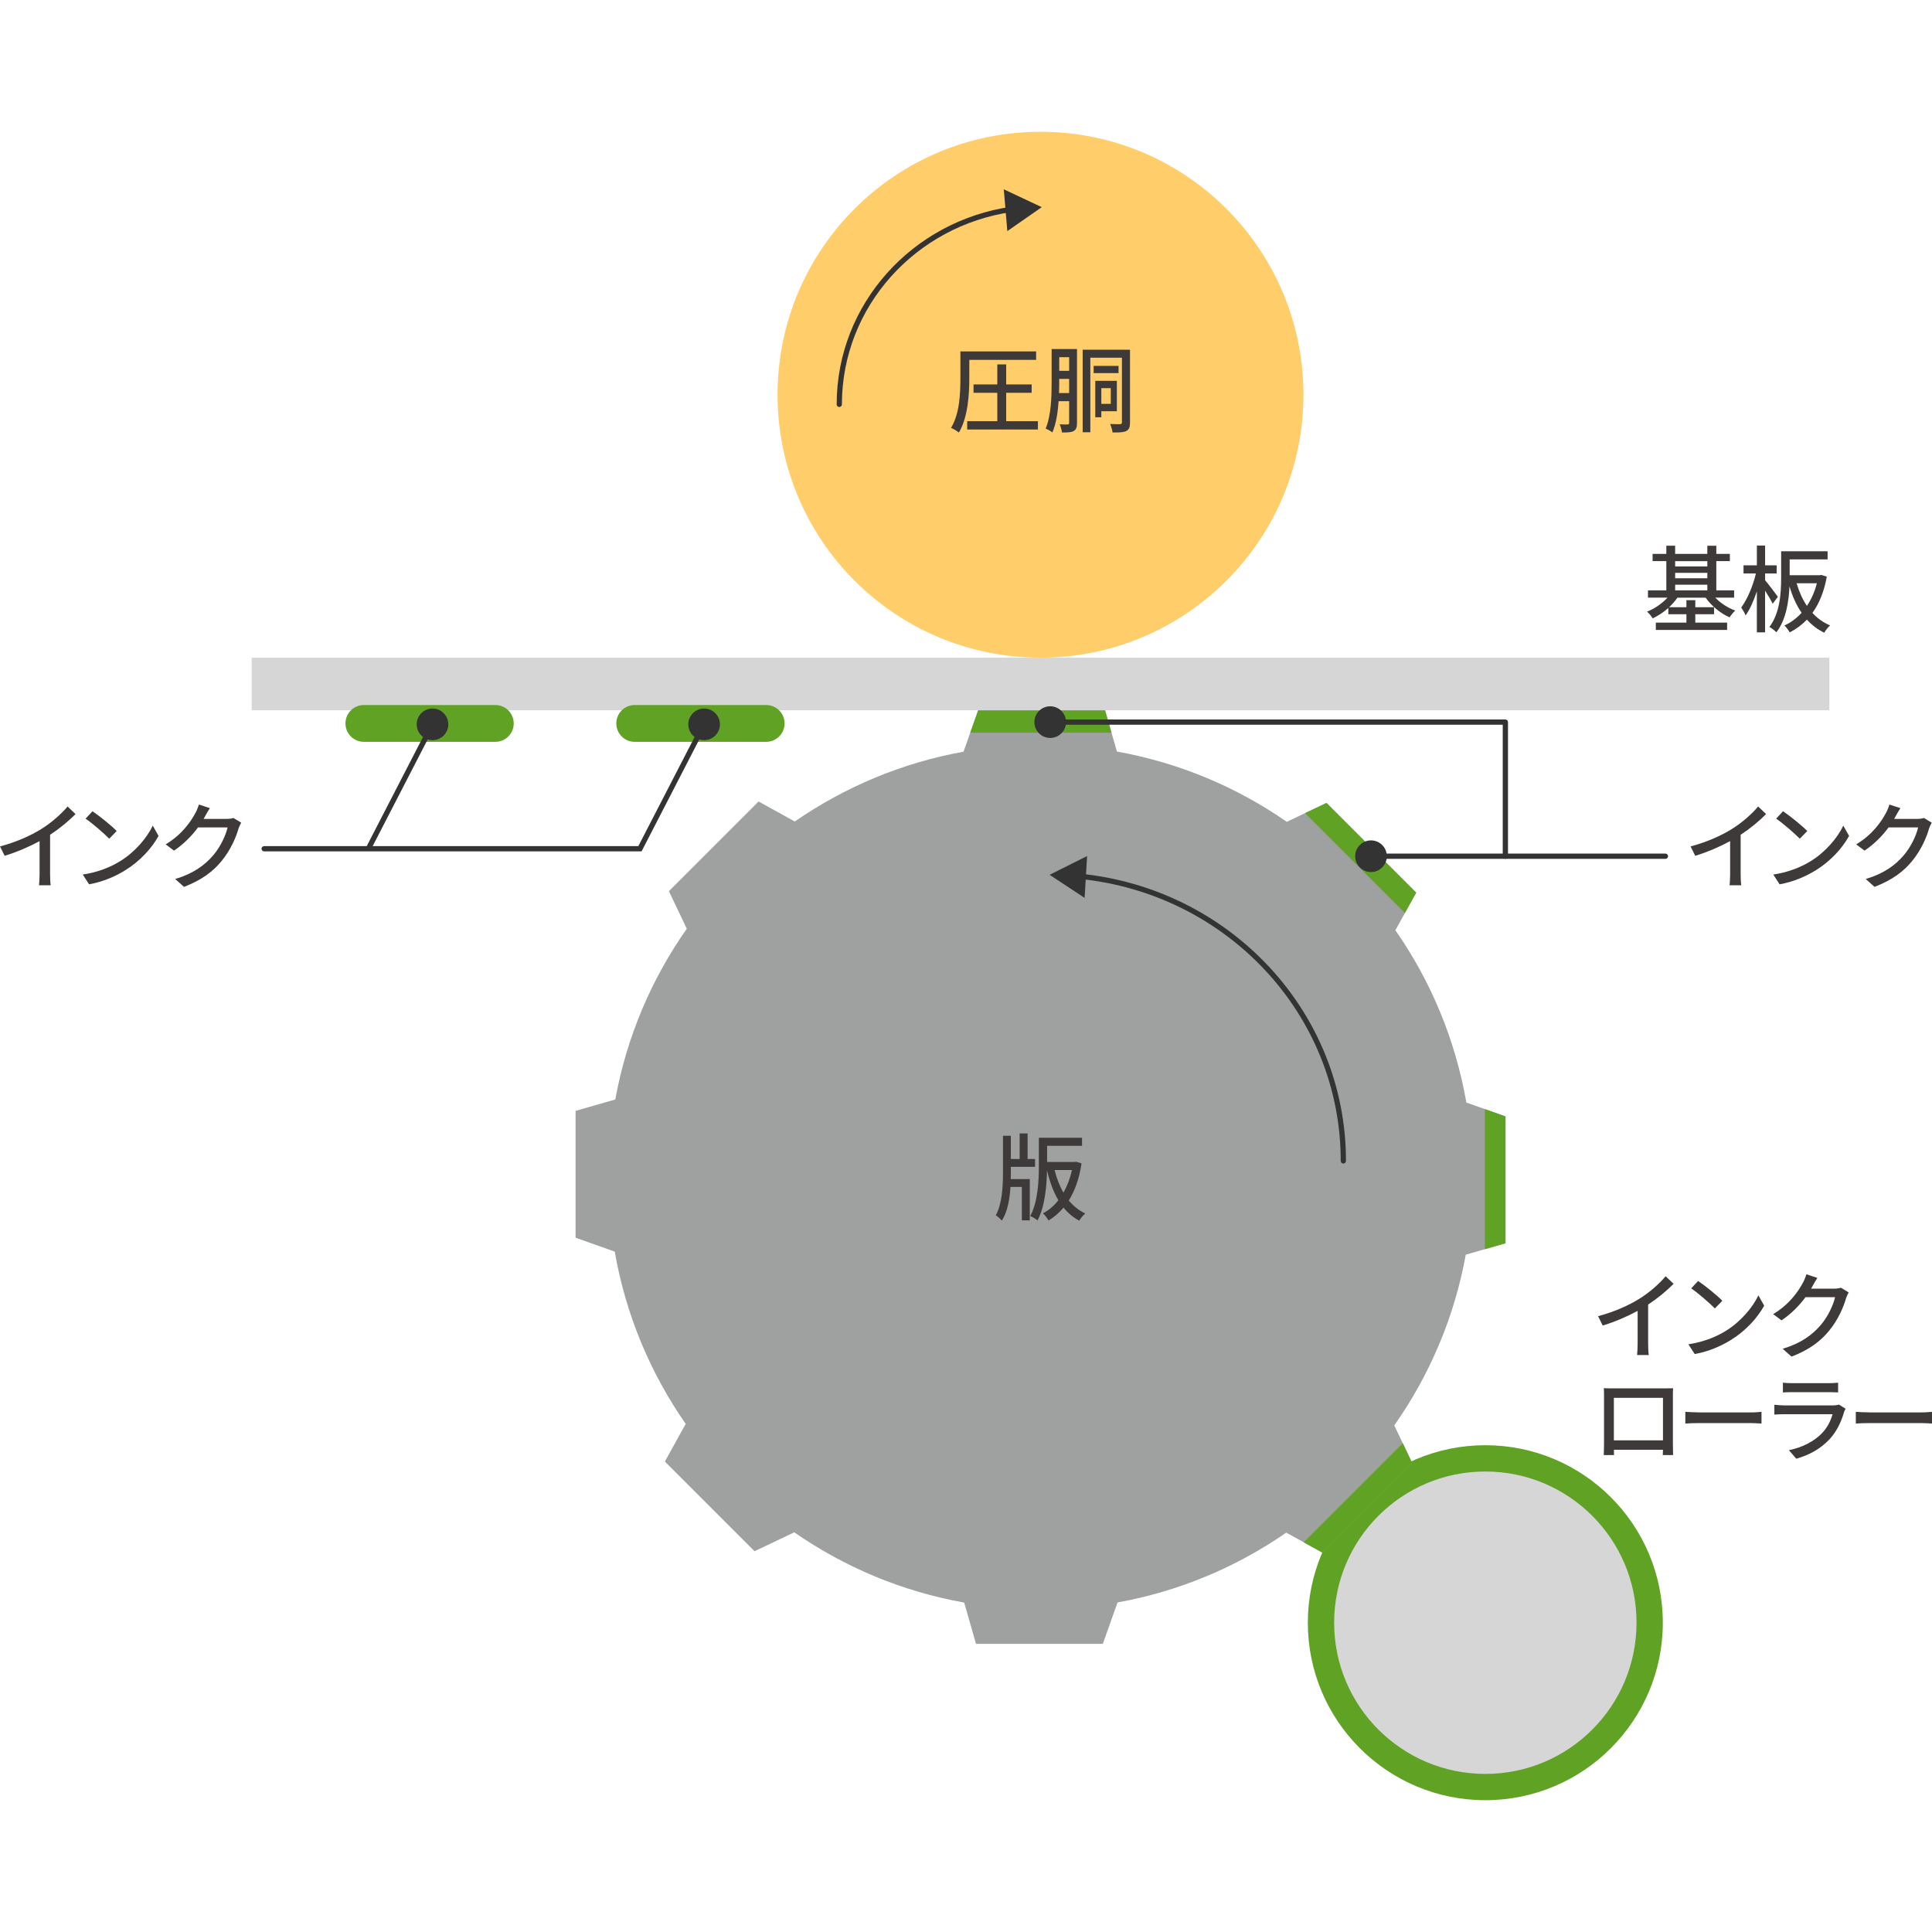 <?xml version="1.0" encoding="UTF-8"?>
<svg id="_レイヤー_2" data-name="レイヤー 2" xmlns="http://www.w3.org/2000/svg" viewBox="0 0 734.75 634.5" height="800px" width="800px">
  <defs>
    <style>
      .cls-1 {
        fill: #3e3a39;
      }

      .cls-2 {
        fill: #333;
      }

      .cls-3 {
        fill: #d6d6d6;
      }

      .cls-4 {
        fill: #60a224;
      }

      .cls-5 {
        fill: #ffcd69;
      }

      .cls-6 {
        fill: #9fa0a0;
      }
    </style>
  </defs>
  <g id="_レイヤー_1-2" data-name="レイヤー 1">
    <g>
      <circle class="cls-3" cx="564.88" cy="567" r="62.5"/>
      <path class="cls-4" d="M627.38,567h-5c0,15.89-6.43,30.24-16.84,40.66-10.42,10.41-24.76,16.84-40.66,16.84-15.89,0-30.24-6.43-40.66-16.84-10.41-10.42-16.84-24.76-16.84-40.66,0-15.89,6.43-30.24,16.84-40.66,10.42-10.41,24.76-16.84,40.66-16.84,15.89,0,30.24,6.43,40.66,16.84,10.41,10.42,16.84,24.76,16.84,40.66h10c0-18.62-7.56-35.53-19.77-47.73-12.2-12.21-29.11-19.77-47.73-19.77-18.62,0-35.53,7.56-47.73,19.77-12.21,12.2-19.77,29.11-19.77,47.73,0,18.62,7.56,35.53,19.77,47.73,12.2,12.21,29.11,19.77,47.73,19.77,18.62,0,35.53-7.56,47.73-19.77,12.21-12.2,19.77-29.11,19.77-47.73h-5Z"/>
      <path class="cls-6" d="M572.55,422.7v-48.24l-14.89-5.29c-4.18-24.04-13.58-46.28-26.99-65.52l7.93-14.31-34.11-34.11-15.11,7.19c-19.01-13.2-40.93-22.5-64.61-26.72l-4.5-15.7h-48.24l-5.6,15.75c-23.51,4.23-45.27,13.47-64.17,26.55l-13.76-7.62-34.11,34.11,6.8,14.29c-13.41,19.06-22.87,41.1-27.19,64.93l-15.1,4.33v48.24l14.89,5.29c4.18,24.04,13.58,46.28,26.99,65.52l-7.93,14.31,34.11,34.11,15.11-7.19c19.01,13.2,40.93,22.5,64.61,26.72l4.5,15.7h48.24l5.59-15.75c23.51-4.23,45.27-13.47,64.17-26.55l13.76,7.62,34.11-34.11-6.8-14.29c13.41-19.06,22.87-41.1,27.19-64.93l15.1-4.33Z"/>
      <polygon class="cls-4" points="422.69 228.52 420.25 220 372 220 368.98 228.52 422.69 228.52"/>
      <polygon class="cls-4" points="564.71 371.68 564.71 424.95 572.55 422.7 572.55 374.46 564.71 371.68"/>
      <polygon class="cls-4" points="534.29 297.1 538.59 289.34 504.48 255.23 496.31 259.11 534.29 297.1"/>
      <polygon class="cls-4" points="533.49 498.75 495.82 536.42 502.95 540.37 537.06 506.25 533.49 498.75"/>
      <rect class="cls-3" x="95.71" y="200" width="600" height="20"/>
      <circle class="cls-5" cx="395.71" cy="100" r="100"/>
      <path class="cls-1" d="M384.43,395.81c0,.83,0,1.66-.04,2.48h7.24v15.69h-3.02v-12.71h-4.32c-.29,4.64-1.08,9.32-3.28,12.81-.5-.58-1.58-1.58-2.3-2.02,2.41-4.43,2.73-10.98,2.73-16.27v-13.97h2.99v8.82h3.35v-9.72h3.02v9.72h2.84v2.99h-9.21v2.16ZM411.32,392.32c-.86,5.72-2.52,10.4-4.86,14.11,1.73,2.09,3.81,3.78,6.26,4.93-.72.61-1.8,1.87-2.27,2.74-2.34-1.22-4.32-2.92-5.98-4.97-1.69,2.02-3.6,3.64-5.72,4.9-.43-.83-1.4-2.12-2.12-2.7,2.2-1.15,4.17-2.84,5.87-5-1.91-3.24-3.31-7.09-4.32-11.41-.11,5.94-.76,13.75-3.6,19.08-.58-.5-1.98-1.33-2.77-1.66,3.02-5.69,3.28-13.71,3.28-19.44v-10.33h16.41v3.06h-13.28v6.16h10.48l.54-.11,2.09.65ZM401.06,394.84c.79,3.17,1.91,6.08,3.38,8.6,1.4-2.48,2.52-5.36,3.24-8.6h-6.62Z"/>
      <g>
        <path class="cls-1" d="M368.63,93.78c0,5.98-.5,14.79-3.96,20.59-.65-.54-2.12-1.44-2.99-1.76,3.31-5.44,3.56-13.25,3.56-18.79v-10.29h28.8v3.2h-25.41v7.06ZM394.72,110.05v3.17h-26.89v-3.17h11.45v-10.8h-9.04v-3.17h9.04v-7.63h3.38v7.63h9.68v3.17h-9.68v10.8h12.06Z"/>
        <path class="cls-1" d="M409.59,110.7c0,1.55-.25,2.52-1.26,3.1-.9.5-2.27.58-4.46.54-.07-.79-.47-2.2-.87-3.1,1.37.07,2.63.07,3.02.07.43-.04.58-.18.58-.65v-8.21h-4c-.29,4.18-.94,8.57-2.38,11.88-.58-.47-1.84-1.19-2.55-1.44,2.09-5,2.27-12.17,2.27-17.42v-12.85h9.65v28.08ZM406.6,99.36v-5.4h-3.78v1.51c0,1.19,0,2.52-.07,3.89h3.85ZM402.83,85.72v5.18h3.78v-5.18h-3.78ZM429.75,110.49c0,1.73-.29,2.7-1.37,3.28-1.08.54-2.74.61-5.26.58-.07-.83-.54-2.34-.94-3.24,1.66.11,3.35.07,3.82.07.5-.04.68-.18.68-.72v-24.55h-12.02v28.36h-2.91v-31.39h18v27.61ZM425.39,91.77h-9.47v-2.74h9.47v2.74ZM418.84,106.27v2.3h-2.3v-13.86h8.21v11.55h-5.9ZM418.84,97.49v5.98h3.6v-5.98h-3.6Z"/>
      </g>
      <g>
        <path class="cls-1" d="M652.33,177.17c2.02,2.09,4.82,3.92,7.6,4.9-.69.61-1.69,1.8-2.16,2.59-3.46-1.51-6.91-4.36-9.11-7.49h-10.73c-.86,1.26-1.98,2.52-3.17,3.64h6.59v-2.7h3.38v2.7h7.13v2.66h-7.13v3.2h12.1v2.77h-27.11v-2.77h11.63v-3.2h-6.88v-2.38c-1.8,1.62-3.89,2.99-5.94,3.96-.47-.79-1.44-1.98-2.16-2.56,2.84-1.08,5.72-3.1,7.78-5.33h-7.42v-2.77h6.98v-11.12h-5.22v-2.74h5.22v-3.13h3.35v3.13h12.24v-3.1h3.42v3.1h5.15v2.74h-5.15v11.12h6.77v2.77h-7.16ZM637.07,163.28v2.02h12.24v-2.02h-12.24ZM637.07,169.79h12.24v-2.05h-12.24v2.05ZM637.07,174.4h12.24v-2.16h-12.24v2.16Z"/>
        <path class="cls-1" d="M674.15,179.47c-.58-1.22-1.77-3.24-2.88-4.97v15.87h-3.13v-15.59c-1.19,3.6-2.7,6.95-4.28,9.14-.36-.94-1.15-2.27-1.66-3.02,2.27-2.99,4.5-8.28,5.58-12.92h-4.71v-3.1h5.08v-7.52h3.13v7.52h4.39v3.1h-4.39v2.56c1.04,1.19,4.18,5.33,4.86,6.3l-1.98,2.63ZM694.74,169.18c-1.01,5.65-2.88,10.22-5.47,13.79,1.87,2.02,4.1,3.67,6.73,4.75-.72.61-1.76,1.94-2.23,2.77-2.56-1.22-4.75-2.92-6.59-4.97-1.94,2.02-4.14,3.64-6.55,4.86-.43-.76-1.33-2.05-2.02-2.63,2.41-1.08,4.61-2.7,6.55-4.82-1.98-2.88-3.49-6.26-4.61-10.08-.25,5.72-1.29,12.71-4.97,17.49-.54-.58-1.91-1.66-2.66-2.02,4.07-5.4,4.46-13.14,4.46-18.79v-10.01h17.67v3.1h-14.43v6.01h11.48l.54-.11,2.09.65ZM683.26,171.7c.94,3.17,2.23,6.08,3.92,8.6,1.66-2.45,2.95-5.33,3.78-8.6h-7.7Z"/>
      </g>
      <path class="cls-1" d="M623.44,443.81c3.74-2.3,7.56-5.65,10.01-8.57l3.03,2.88c-2.74,2.77-6.12,5.54-9.68,7.88v14.94c0,1.48.07,3.46.25,4.25h-4.46c.11-.79.21-2.77.21-4.25v-12.53c-3.78,2.05-8.53,4.14-13.28,5.58l-1.76-3.56c6.3-1.69,11.7-4.14,15.69-6.62Z"/>
      <path class="cls-1" d="M656.24,456.08c5.79-3.56,10.29-8.96,12.49-13.57l2.2,3.92c-2.59,4.68-7.02,9.57-12.63,13.03-3.63,2.23-8.21,4.36-13.79,5.36l-2.41-3.71c6.01-.9,10.69-2.92,14.15-5.04ZM655.01,444.56l-2.84,2.92c-1.87-1.91-6.33-5.83-9-7.63l2.63-2.81c2.52,1.69,7.2,5.44,9.21,7.52Z"/>
      <path class="cls-1" d="M689.28,439.06c-.14.29-.32.61-.5.9h8.64c1.01,0,2.02-.11,2.7-.36l2.95,1.8c-.36.58-.76,1.48-1.01,2.2-.97,3.46-3.1,8.28-6.34,12.24-3.31,4.1-7.67,7.38-14.4,9.97l-3.35-2.99c6.95-2.09,11.23-5.26,14.44-9,2.66-3.06,4.82-7.59,5.47-10.62h-11.23c-2.3,3.1-5.36,6.3-9.14,8.82l-3.17-2.38c6.26-3.74,9.61-8.75,11.3-11.91.43-.72,1.04-2.2,1.33-3.24l4.18,1.37c-.72,1.08-1.48,2.48-1.87,3.2Z"/>
      <g>
        <path class="cls-1" d="M613.43,477.88h19.54c.83,0,2.12,0,3.31-.04-.07.97-.07,2.09-.07,3.1v17.67c0,1.26.07,4.36.07,4.64h-3.92c.04-.18.04-1.01.07-2.02h-18.64c0,.97,0,1.84.04,2.02h-3.92c.04-.32.11-3.2.11-4.64v-17.67c0-.94,0-2.2-.07-3.13,1.44.07,2.59.07,3.49.07ZM613.76,497.64h18.68v-16.16h-18.68v16.16Z"/>
        <path class="cls-1" d="M646.3,487.02h19.58c1.73,0,3.13-.14,4.03-.22v4.46c-.79-.04-2.45-.18-4.03-.18h-19.58c-1.98,0-4.14.07-5.36.18v-4.46c1.19.07,3.42.22,5.36.22Z"/>
        <path class="cls-1" d="M701.31,486.88c-1.01,3.49-2.63,7.13-5.29,10.08-3.71,4.1-8.28,6.37-12.88,7.67l-2.81-3.24c5.26-1.08,9.65-3.42,12.6-6.48,2.05-2.12,3.35-4.82,4-7.2h-18.32c-.86,0-2.45.04-3.81.14v-3.74c1.4.14,2.77.25,3.81.25h18.43c.97,0,1.84-.14,2.3-.32l2.55,1.58c-.21.4-.5.94-.57,1.26ZM681.51,475.9h14c1.15,0,2.63-.07,3.53-.18v3.71c-.9-.07-2.34-.11-3.56-.11h-13.97c-1.15,0-2.45.04-3.46.11v-3.71c.94.11,2.27.18,3.46.18Z"/>
        <path class="cls-1" d="M711.14,487.02h19.58c1.73,0,3.13-.14,4.03-.22v4.46c-.79-.04-2.45-.18-4.03-.18h-19.58c-1.98,0-4.14.07-5.36.18v-4.46c1.19.07,3.42.22,5.36.22Z"/>
      </g>
      <path class="cls-2" d="M320.18,103.66c0-37.14,28.04-67.87,64.69-73.19.55-.08.93-.59.85-1.13-.08-.55-.59-.93-1.13-.85-37.59,5.45-66.4,36.98-66.4,75.17,0,.55.45,1,1,1s1-.45,1-1h0Z"/>
      <polygon class="cls-2" points="383.09 37.77 396.18 28.66 381.75 21.87 383.09 37.77"/>
      <path class="cls-2" d="M511.88,391.38c0-56.91-44.31-103.61-101.15-109.24-.55-.05-1.04.35-1.09.9-.05.55.35,1.04.9,1.09,55.86,5.54,99.35,51.41,99.34,107.25,0,.55.45,1,1,1s1-.45,1-1h0Z"/>
      <polygon class="cls-2" points="413.43 275.43 399.17 282.57 412.49 291.35 413.43 275.43"/>
      <path class="cls-1" d="M658.62,265.16c3.74-2.3,7.56-5.65,10.01-8.57l3.03,2.88c-2.74,2.77-6.12,5.54-9.68,7.88v14.94c0,1.48.07,3.46.25,4.25h-4.46c.11-.79.21-2.77.21-4.25v-12.53c-3.78,2.05-8.53,4.14-13.28,5.58l-1.76-3.56c6.3-1.69,11.7-4.14,15.69-6.62Z"/>
      <path class="cls-1" d="M688.53,277.44c5.79-3.56,10.29-8.96,12.49-13.57l2.2,3.92c-2.59,4.68-7.02,9.57-12.63,13.03-3.63,2.23-8.21,4.36-13.79,5.36l-2.41-3.71c6.01-.9,10.69-2.92,14.15-5.04ZM687.31,265.92l-2.84,2.92c-1.87-1.91-6.33-5.83-9-7.63l2.63-2.81c2.52,1.69,7.2,5.44,9.21,7.52Z"/>
      <path class="cls-1" d="M720.86,260.41c-.14.29-.32.61-.5.9h8.64c1.01,0,2.02-.11,2.7-.36l2.95,1.8c-.36.58-.76,1.48-1.01,2.2-.97,3.46-3.1,8.28-6.34,12.24-3.31,4.1-7.67,7.38-14.4,9.97l-3.35-2.99c6.95-2.09,11.23-5.26,14.44-9,2.66-3.06,4.82-7.59,5.47-10.62h-11.23c-2.3,3.1-5.36,6.3-9.14,8.82l-3.17-2.38c6.26-3.74,9.61-8.75,11.3-11.91.43-.72,1.04-2.2,1.33-3.24l4.18,1.37c-.72,1.08-1.48,2.48-1.87,3.2Z"/>
      <path class="cls-4" d="M241.38,232h50c3.87,0,7-3.13,7-7s-3.13-7-7-7h-50c-3.87,0-7,3.13-7,7s3.13,7,7,7"/>
      <path class="cls-4" d="M138.38,232h50c3.87,0,7-3.13,7-7s-3.13-7-7-7h-50c-3.87,0-7,3.13-7,7s3.13,7,7,7"/>
      <path class="cls-1" d="M15.69,265.16c3.74-2.3,7.56-5.65,10.01-8.57l3.03,2.88c-2.74,2.77-6.12,5.54-9.68,7.88v14.94c0,1.48.07,3.46.25,4.25h-4.46c.11-.79.21-2.77.21-4.25v-12.53c-3.78,2.05-8.53,4.14-13.28,5.58l-1.76-3.56c6.3-1.69,11.7-4.14,15.69-6.62Z"/>
      <path class="cls-1" d="M45.61,277.44c5.79-3.56,10.29-8.96,12.49-13.57l2.2,3.92c-2.59,4.68-7.02,9.57-12.63,13.03-3.63,2.23-8.21,4.36-13.79,5.36l-2.41-3.71c6.01-.9,10.69-2.92,14.15-5.04ZM44.38,265.92l-2.84,2.92c-1.87-1.91-6.33-5.83-9-7.63l2.63-2.81c2.52,1.69,7.2,5.44,9.21,7.52Z"/>
      <path class="cls-1" d="M77.94,260.41c-.14.29-.32.61-.5.9h8.64c1.01,0,2.02-.11,2.7-.36l2.95,1.8c-.36.58-.76,1.48-1.01,2.2-.97,3.46-3.1,8.28-6.34,12.24-3.31,4.1-7.67,7.38-14.4,9.97l-3.35-2.99c6.95-2.09,11.23-5.26,14.44-9,2.66-3.06,4.82-7.59,5.47-10.62h-11.23c-2.3,3.1-5.36,6.3-9.14,8.82l-3.17-2.38c6.26-3.74,9.61-8.75,11.3-11.91.43-.72,1.04-2.2,1.33-3.24l4.18,1.37c-.72,1.08-1.48,2.48-1.87,3.2Z"/>
      <path class="cls-2" d="M141.07,272.93l24.44-47.4c.25-.49.06-1.09-.43-1.35-.49-.25-1.09-.06-1.35.43l-24.44,47.4c-.25.49-.06,1.09.43,1.35.49.25,1.09.06,1.35-.43"/>
      <path class="cls-2" d="M169.83,228.1c1.52-2.95.36-6.58-2.59-8.1-2.95-1.52-6.58-.36-8.1,2.59s-.36,6.58,2.59,8.1,6.58.36,8.1-2.59Z"/>
      <path class="cls-2" d="M100.46,273.66h143.53l24.81-48.12c.25-.49.06-1.09-.43-1.35-.49-.25-1.09-.06-1.35.43l-24.25,47.04H100.46c-.55,0-1,.45-1,1s.45,1,1,1h0Z"/>
      <path class="cls-2" d="M273.12,228.1c1.52-2.95.36-6.58-2.59-8.1-2.95-1.52-6.58-.36-8.1,2.59-1.52,2.95-.36,6.58,2.59,8.1,2.95,1.52,6.58.36,8.1-2.59Z"/>
      <path class="cls-2" d="M633.38,274.5h-112.29c-.55,0-1,.45-1,1s.45,1,1,1h112.29c.55,0,1-.45,1-1s-.45-1-1-1"/>
      <circle class="cls-2" cx="521.4" cy="275.5" r="6.02"/>
      <path class="cls-2" d="M573.5,275.5v-51c0-.26-.11-.52-.29-.71-.19-.19-.44-.29-.71-.29h-173.4c-.55,0-1,.45-1,1s.45,1,1,1h172.4s0,50,0,50c0,.55.45,1,1,1s1-.45,1-1h0Z"/>
      <circle class="cls-2" cx="399.4" cy="224.5" r="6.02"/>
    </g>
  </g>
</svg>